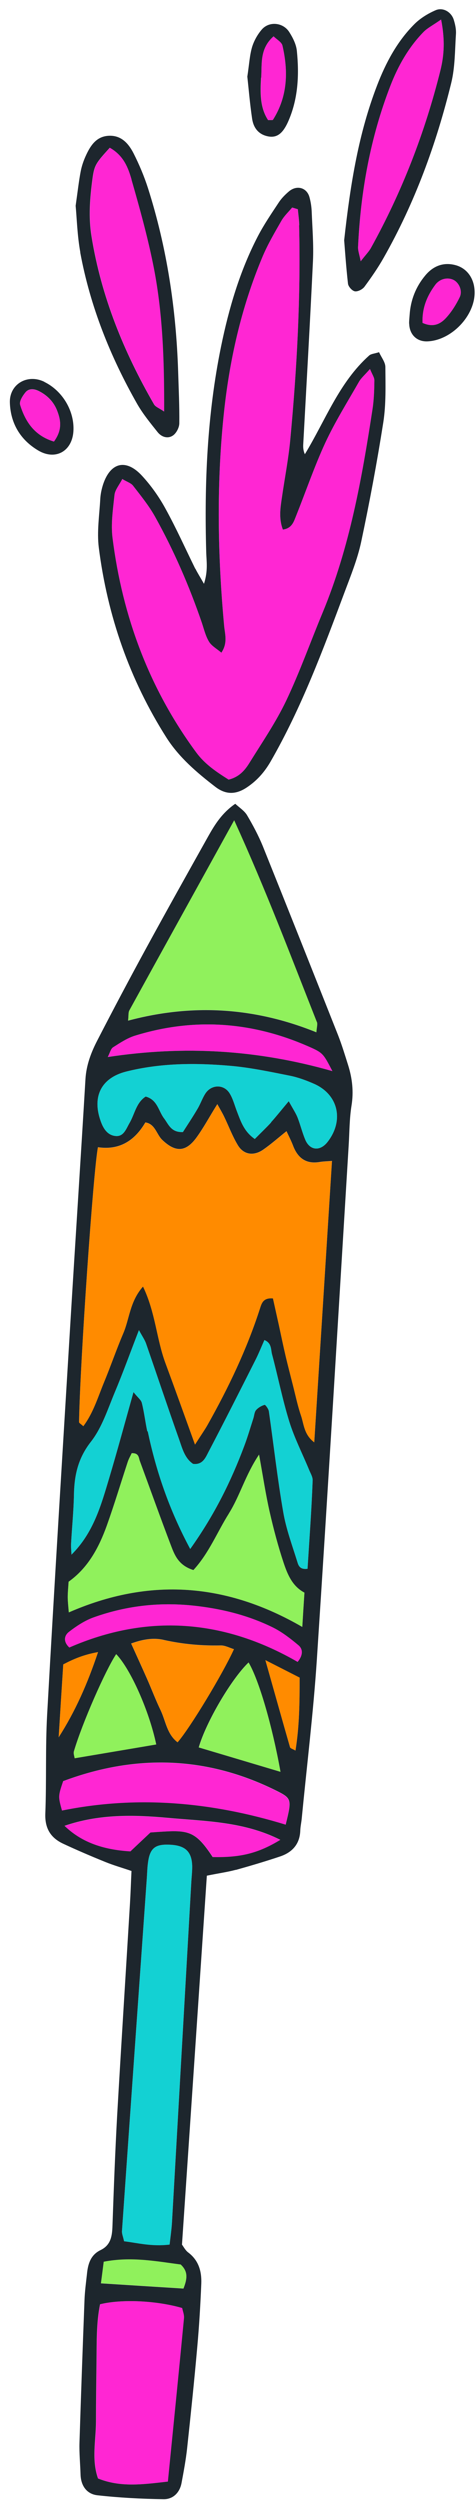 <svg width="41" height="215" viewBox="0 0 41 215" fill="none" xmlns="http://www.w3.org/2000/svg">
<path fill-rule="evenodd" clip-rule="evenodd" d="M16.797 124.25C15.831 121.583 15.05 119.394 14.24 117.214C13.477 115.145 13.385 112.865 12.318 110.657C11.178 111.945 11.159 113.426 10.617 114.685C10.028 116.065 9.541 117.49 8.971 118.87C8.437 120.157 8.042 121.518 7.177 122.668C6.993 122.493 6.809 122.401 6.809 122.309C6.892 117.168 8.051 100.532 8.437 98.674C10.178 98.932 11.54 98.221 12.521 96.541C13.376 96.669 13.477 97.571 13.983 98.049C15.095 99.107 15.978 99.116 16.898 97.874C17.533 97.01 18.038 96.053 18.719 94.968C18.958 95.4 19.151 95.722 19.308 96.044C19.703 96.863 20.025 97.736 20.494 98.509C20.991 99.327 21.855 99.447 22.664 98.886C23.345 98.417 23.961 97.865 24.678 97.295C24.844 97.654 25.064 98.077 25.239 98.527C25.644 99.603 26.361 100.146 27.547 99.944C27.86 99.888 28.191 99.888 28.596 99.852C28.09 107.917 27.584 115.881 27.069 124.057C26.177 123.385 26.177 122.493 25.929 121.767C25.635 120.902 25.451 120.001 25.221 119.109C25.018 118.3 24.807 117.5 24.614 116.681C24.402 115.789 24.218 114.888 24.025 113.996C23.851 113.205 23.676 112.423 23.51 111.678C22.664 111.605 22.535 112.101 22.388 112.561C21.257 116.065 19.675 119.366 17.873 122.567C17.634 122.99 17.349 123.385 16.797 124.25Z" fill="#FF8B00"/>
<path fill-rule="evenodd" clip-rule="evenodd" d="M16.346 133.216C14.525 129.823 13.413 126.53 12.686 123.1C12.511 122.291 12.419 121.454 12.217 120.654C12.153 120.387 11.859 120.185 11.5 119.725C10.755 122.373 10.111 124.755 9.403 127.128C8.704 129.464 8.051 131.827 6.157 133.704C6.148 133.409 6.111 133.115 6.12 132.821C6.194 131.404 6.341 129.997 6.368 128.581C6.396 126.889 6.718 125.408 7.84 123.983C8.787 122.769 9.284 121.187 9.891 119.734C10.599 118.051 11.215 116.331 11.969 114.391C12.236 114.897 12.466 115.209 12.585 115.559C13.541 118.309 14.461 121.068 15.436 123.808C15.703 124.571 15.914 125.418 16.631 125.896C17.45 125.997 17.698 125.372 17.947 124.893C19.335 122.245 20.687 119.569 22.039 116.892C22.297 116.377 22.508 115.844 22.775 115.246C23.409 115.504 23.327 116.065 23.428 116.451C23.943 118.382 24.329 120.35 24.918 122.254C25.359 123.67 26.049 125.013 26.619 126.392C26.738 126.696 26.941 127.008 26.932 127.312C26.84 129.859 26.646 132.407 26.49 134.917C25.819 135.009 25.699 134.614 25.616 134.338C25.175 132.913 24.642 131.487 24.393 130.025C23.897 127.156 23.575 124.268 23.161 121.38C23.133 121.169 22.858 120.801 22.793 120.819C22.526 120.893 22.241 121.058 22.058 121.27C21.91 121.445 21.901 121.73 21.828 121.969C21.57 122.76 21.34 123.56 21.046 124.342C19.905 127.386 18.48 130.273 16.383 133.216H16.346Z" fill="#13D1D3"/>
<path fill-rule="evenodd" clip-rule="evenodd" d="M20.181 70.542C22.94 76.594 25.074 82.259 27.299 87.887C27.373 88.08 27.281 88.338 27.253 88.77C21.928 86.618 16.576 86.287 11.031 87.767C11.086 87.326 11.04 87.068 11.141 86.885C14.056 81.587 16.99 76.299 20.172 70.533L20.181 70.542Z" fill="#90F15C"/>
<path fill-rule="evenodd" clip-rule="evenodd" d="M16.65 135.037C18.002 133.565 18.7 131.763 19.712 130.163C20.669 128.645 21.128 126.861 22.315 125.095C22.655 126.971 22.885 128.526 23.234 130.052C23.565 131.505 23.952 132.958 24.421 134.375C24.761 135.395 25.175 136.416 26.223 136.968C26.159 137.943 26.104 138.835 26.039 139.92C19.519 136.15 12.898 135.625 5.927 138.669C5.881 138.099 5.835 137.722 5.835 137.345C5.835 136.931 5.881 136.517 5.908 136.03C7.591 134.834 8.52 133.087 9.2 131.202C9.844 129.399 10.396 127.569 10.994 125.748C11.086 125.463 11.242 125.197 11.343 124.976C11.978 124.948 11.941 125.362 12.042 125.638C12.934 128.057 13.799 130.485 14.718 132.894C15.04 133.74 15.371 134.623 16.659 135.028L16.65 135.037Z" fill="#90F15C"/>
<path fill-rule="evenodd" clip-rule="evenodd" d="M14.608 193.048C13.063 193.232 11.877 192.91 10.69 192.763C10.598 192.34 10.488 192.101 10.506 191.871C11.214 181.737 11.932 171.611 12.649 161.477C12.677 161.063 12.686 160.64 12.741 160.235C12.907 158.92 13.366 158.561 14.746 158.653C16.006 158.736 16.539 159.288 16.558 160.539C16.558 160.953 16.512 161.366 16.484 161.78C15.923 171.584 15.371 181.396 14.81 191.2C14.774 191.761 14.691 192.331 14.608 193.039V193.048Z" fill="#13D1D3"/>
<path fill-rule="evenodd" clip-rule="evenodd" d="M14.47 213.418C12.263 213.676 10.378 213.924 8.456 213.152C7.885 211.542 8.272 209.896 8.281 208.259C8.281 206.512 8.308 204.774 8.327 203.026C8.345 201.38 8.308 199.734 8.63 198.171C10.479 197.711 13.486 197.849 15.702 198.492C15.748 198.741 15.886 199.063 15.859 199.366C15.417 203.992 14.948 208.618 14.47 213.418Z" fill="#FF26D3"/>
<path fill-rule="evenodd" clip-rule="evenodd" d="M24.881 94.72C24.2 95.529 23.796 96.044 23.354 96.531C22.922 97 22.453 97.442 21.947 97.957C21.018 97.313 20.742 96.449 20.421 95.612C20.209 95.069 20.071 94.49 19.767 94.011C19.271 93.23 18.204 93.257 17.689 94.048C17.422 94.462 17.266 94.95 17.009 95.373C16.595 96.081 16.135 96.761 15.758 97.359C14.728 97.405 14.516 96.688 14.13 96.182C13.652 95.556 13.569 94.582 12.548 94.306C11.73 94.83 11.61 95.805 11.16 96.577C10.874 97.065 10.663 97.764 9.964 97.699C9.228 97.635 8.87 97.01 8.649 96.347C7.941 94.287 8.723 92.696 10.874 92.154C13.808 91.418 16.815 91.4 19.804 91.657C21.542 91.804 23.262 92.172 24.973 92.513C25.699 92.66 26.417 92.926 27.097 93.23C29.157 94.168 29.635 96.384 28.219 98.205C27.575 99.033 26.683 98.959 26.288 98.003C26.03 97.387 25.874 96.734 25.635 96.118C25.488 95.75 25.267 95.419 24.872 94.71L24.881 94.72Z" fill="#13D1D3"/>
<path fill-rule="evenodd" clip-rule="evenodd" d="M24.596 156.934C18.167 154.966 11.794 154.414 5.329 155.72C4.998 154.506 4.989 154.506 5.43 153.191C11.573 150.892 17.671 151.002 23.676 153.954C25.129 154.671 25.147 154.708 24.596 156.934Z" fill="#FF26D3"/>
<path fill-rule="evenodd" clip-rule="evenodd" d="M25.635 142.937C19.308 139.286 12.714 138.761 5.982 141.695C5.439 141.198 5.522 140.674 5.927 140.352C6.571 139.856 7.288 139.377 8.051 139.102C10.985 138.053 13.955 137.741 17.11 138.136C19.381 138.421 21.487 138.973 23.492 139.957C24.292 140.352 25.028 140.922 25.718 141.502C26.131 141.861 26.076 142.394 25.635 142.927V142.937Z" fill="#FF26D3"/>
<path fill-rule="evenodd" clip-rule="evenodd" d="M28.624 92.117C22.131 90.269 15.841 89.91 9.283 90.903C9.467 90.544 9.541 90.195 9.743 90.066C10.369 89.671 11.003 89.248 11.702 89.046C16.742 87.51 21.68 87.868 26.499 89.965C27.851 90.554 27.833 90.6 28.633 92.117H28.624Z" fill="#FF26D3"/>
<path fill-rule="evenodd" clip-rule="evenodd" d="M24.163 152.382C21.662 151.637 19.39 150.956 17.128 150.285C17.753 148.115 19.933 144.399 21.422 142.974C22.296 144.445 23.446 148.335 24.172 152.382H24.163Z" fill="#90F15C"/>
<path fill-rule="evenodd" clip-rule="evenodd" d="M13.449 150.036C11.031 150.45 8.759 150.827 6.432 151.223C6.414 151.066 6.304 150.809 6.368 150.606C7.076 148.197 9.099 143.608 10.01 142.256C11.251 143.553 12.851 147.139 13.459 150.027L13.449 150.036Z" fill="#90F15C"/>
<path fill-rule="evenodd" clip-rule="evenodd" d="M18.333 159.711C16.714 157.256 16.153 157.375 12.971 157.596C12.428 158.102 11.831 158.672 11.233 159.233C8.796 159.086 6.975 158.405 5.559 157.035C8.511 156.014 11.509 156.079 14.433 156.345C17.652 156.64 20.99 156.649 24.145 158.24C22.223 159.408 20.715 159.766 18.323 159.72L18.333 159.711Z" fill="#FF26D3"/>
<path fill-rule="evenodd" clip-rule="evenodd" d="M15.813 196.81C13.421 196.663 11.15 196.516 8.694 196.36C8.777 195.743 8.851 195.146 8.934 194.502C11.306 194.042 13.467 194.465 15.564 194.741C16.217 195.348 16.134 195.964 15.803 196.81H15.813Z" fill="#90F15C"/>
<path fill-rule="evenodd" clip-rule="evenodd" d="M11.297 141.354C12.299 140.986 13.219 140.839 14.102 141.042C15.739 141.409 17.376 141.557 19.05 141.52C19.408 141.52 19.776 141.722 20.162 141.842C19.188 143.984 16.364 148.647 15.307 149.852C14.387 149.153 14.286 148.022 13.844 147.093C13.412 146.201 13.063 145.263 12.658 144.352C12.226 143.377 11.784 142.412 11.306 141.354H11.297Z" fill="#FF8B00"/>
<path fill-rule="evenodd" clip-rule="evenodd" d="M5.053 149.41C5.181 147.341 5.31 145.272 5.448 143.138C6.331 142.679 7.195 142.301 8.446 142.081C7.536 144.803 6.487 147.176 5.053 149.41Z" fill="#FF8B00"/>
<path fill-rule="evenodd" clip-rule="evenodd" d="M22.866 142.771C24.2 143.452 25 143.856 25.809 144.27C25.809 146.413 25.791 148.464 25.45 150.551C25.23 150.423 25.018 150.367 24.981 150.266C24.319 147.967 23.675 145.659 22.857 142.771H22.866Z" fill="#FF8B00"/>
<path fill-rule="evenodd" clip-rule="evenodd" d="M25.644 17.966C25.69 18.435 25.754 18.895 25.764 19.364C25.911 25.535 25.58 31.696 25 37.84C24.844 39.495 24.522 41.132 24.283 42.787C24.154 43.67 23.998 44.562 24.366 45.546C25.175 45.436 25.313 44.829 25.515 44.342C26.352 42.254 27.079 40.12 28.017 38.088C28.854 36.285 29.92 34.584 30.913 32.846C31.107 32.506 31.438 32.23 31.87 31.733C32.063 32.211 32.256 32.469 32.247 32.726C32.238 33.554 32.21 34.4 32.081 35.219C31.171 41.15 30.123 47.054 27.805 52.646C26.747 55.184 25.828 57.787 24.651 60.261C23.759 62.127 22.572 63.856 21.478 65.622C21.082 66.257 20.595 66.827 19.694 67.048C18.673 66.404 17.652 65.733 16.898 64.703C12.852 59.212 10.553 53.023 9.697 46.291C9.541 45.068 9.734 43.799 9.863 42.567C9.909 42.134 10.258 41.73 10.534 41.196C10.948 41.445 11.297 41.546 11.472 41.785C12.134 42.64 12.824 43.486 13.348 44.424C14.976 47.34 16.3 50.393 17.386 53.556C17.569 54.108 17.707 54.697 18.002 55.184C18.232 55.561 18.682 55.8 19.069 56.131C19.639 55.285 19.372 54.531 19.308 53.823C18.756 47.836 18.645 41.84 19.252 35.853C19.731 31.108 20.761 26.482 22.618 22.068C23.069 21.001 23.667 19.989 24.246 18.978C24.485 18.564 24.853 18.224 25.166 17.846C25.331 17.892 25.488 17.948 25.653 17.994L25.644 17.966Z" fill="#FF26D3"/>
<path fill-rule="evenodd" clip-rule="evenodd" d="M9.458 12.697C10.662 13.377 11.04 14.426 11.334 15.437C12.024 17.837 12.695 20.247 13.191 22.693C14.028 26.786 14.166 30.942 14.148 35.394C13.716 35.099 13.394 34.989 13.274 34.768C10.672 30.262 8.731 25.507 7.894 20.339C7.618 18.665 7.756 17.01 7.977 15.364C8.133 14.196 8.281 14.012 9.467 12.706L9.458 12.697Z" fill="#FF26D3"/>
<path fill-rule="evenodd" clip-rule="evenodd" d="M37.995 1.679C38.344 3.445 38.252 4.769 37.94 6.038C36.606 11.39 34.629 16.494 31.953 21.323C31.769 21.654 31.484 21.929 31.07 22.472C30.95 21.865 30.831 21.562 30.84 21.258C31.061 16.494 31.898 11.841 33.626 7.381C34.289 5.67 35.19 4.07 36.496 2.736C36.827 2.405 37.268 2.185 37.995 1.679Z" fill="#FF26D3"/>
<path fill-rule="evenodd" clip-rule="evenodd" d="M23.106 10.342C22.388 9.256 22.425 7.96 22.499 6.681C22.572 5.486 22.361 4.18 23.566 3.122C23.832 3.389 24.255 3.619 24.329 3.913C24.844 6.13 24.779 8.309 23.51 10.305C23.483 10.342 23.363 10.314 23.096 10.332L23.106 10.342Z" fill="#FF26D3"/>
<path fill-rule="evenodd" clip-rule="evenodd" d="M36.395 27.769C36.349 26.463 36.8 25.424 37.498 24.486C37.876 23.98 38.538 23.824 39.043 24.063C39.522 24.284 39.862 24.983 39.604 25.544C39.292 26.197 38.887 26.841 38.4 27.365C37.958 27.834 37.351 28.202 36.395 27.769Z" fill="#FF26D3"/>
<path fill-rule="evenodd" clip-rule="evenodd" d="M4.648 37.978C2.965 37.472 2.183 36.258 1.733 34.823C1.641 34.538 1.944 34.06 2.183 33.766C2.469 33.407 2.919 33.435 3.315 33.628C4.087 34.005 4.657 34.593 4.952 35.403C5.246 36.194 5.365 37.003 4.648 37.987V37.978Z" fill="#FF26D3"/>
<path fill-rule="evenodd" clip-rule="evenodd" d="M20.319 160.815C21.597 160.457 22.875 160.079 24.135 159.656C25.165 159.307 25.818 158.608 25.864 157.449C25.873 157.118 25.947 156.787 25.984 156.456C26.425 151.895 26.986 147.333 27.29 142.762C28.255 128.039 29.129 113.297 30.03 98.564C30.104 97.396 30.095 96.219 30.279 95.079C30.472 93.883 30.343 92.752 29.994 91.63C29.718 90.756 29.451 89.874 29.12 89.028C26.968 83.602 24.816 78.185 22.636 72.768C22.259 71.849 21.781 70.956 21.275 70.101C21.045 69.724 20.622 69.457 20.264 69.126C19.132 69.908 18.516 70.892 17.946 71.904C16.153 75.104 14.36 78.304 12.603 81.523C11.168 84.153 9.761 86.802 8.382 89.478C7.848 90.508 7.435 91.593 7.361 92.798C6.956 99.622 6.506 106.446 6.092 113.269C5.402 124.673 4.694 136.077 4.059 147.48C3.903 150.304 4.013 153.145 3.903 155.978C3.857 157.247 4.363 158.056 5.439 158.562C6.644 159.123 7.867 159.647 9.099 160.144C9.78 160.42 10.488 160.622 11.325 160.907C11.279 161.873 11.251 162.774 11.196 163.684C10.828 169.763 10.442 175.833 10.092 181.912C9.918 185.075 9.798 188.239 9.688 191.412C9.66 192.285 9.559 193.076 8.667 193.509C7.802 193.922 7.572 194.713 7.49 195.569C7.407 196.314 7.306 197.058 7.278 197.813C7.122 201.896 6.975 205.979 6.846 210.062C6.818 210.973 6.91 211.892 6.938 212.812C6.965 213.778 7.471 214.486 8.373 214.596C10.267 214.808 12.18 214.909 14.093 214.936C14.893 214.946 15.481 214.385 15.638 213.539C15.822 212.555 16.006 211.571 16.116 210.577C16.429 207.68 16.732 204.774 16.99 201.868C17.155 200.047 17.265 198.208 17.339 196.378C17.376 195.348 17.118 194.401 16.217 193.72C15.969 193.536 15.812 193.224 15.675 193.04C16.392 182.445 17.1 171.97 17.817 161.312C18.857 161.1 19.602 160.999 20.319 160.806V160.815ZM14.24 117.205C13.477 115.136 13.385 112.856 12.318 110.648C11.178 111.936 11.159 113.417 10.617 114.676C10.028 116.056 9.541 117.481 8.97 118.861C8.437 120.148 8.041 121.509 7.177 122.659C6.993 122.484 6.809 122.392 6.809 122.3C6.892 117.16 8.051 100.523 8.437 98.665C10.178 98.923 11.539 98.212 12.52 96.532C13.375 96.661 13.477 97.562 13.982 98.04C15.095 99.098 15.978 99.107 16.898 97.865C17.532 97.001 18.038 96.044 18.719 94.959C18.958 95.391 19.151 95.713 19.307 96.035C19.703 96.854 20.024 97.727 20.494 98.5C20.99 99.318 21.855 99.438 22.664 98.877C23.344 98.408 23.961 97.856 24.678 97.286C24.843 97.645 25.064 98.068 25.239 98.518C25.643 99.594 26.361 100.137 27.547 99.934C27.86 99.879 28.191 99.879 28.596 99.843C28.09 107.908 27.584 115.872 27.069 124.048C26.177 123.376 26.177 122.484 25.929 121.758C25.634 120.893 25.45 119.992 25.221 119.1C25.018 118.291 24.807 117.491 24.613 116.672C24.402 115.78 24.218 114.879 24.025 113.987C23.85 113.196 23.675 112.414 23.51 111.669C22.664 111.596 22.535 112.092 22.388 112.552C21.257 116.056 19.675 119.357 17.872 122.558C17.633 122.981 17.348 123.376 16.797 124.241C15.831 121.574 15.049 119.385 14.24 117.205ZM12.686 123.1C12.511 122.291 12.419 121.454 12.217 120.654C12.152 120.387 11.858 120.185 11.499 119.725C10.754 122.374 10.111 124.756 9.403 127.128C8.704 129.464 8.051 131.828 6.156 133.704C6.147 133.41 6.11 133.115 6.119 132.821C6.193 131.405 6.34 129.998 6.368 128.582C6.395 126.889 6.717 125.409 7.839 123.983C8.786 122.769 9.283 121.188 9.89 119.735C10.598 118.052 11.214 116.332 11.968 114.391C12.235 114.897 12.465 115.21 12.585 115.559C13.541 118.309 14.461 121.068 15.435 123.809C15.702 124.572 15.914 125.418 16.631 125.896C17.45 125.997 17.698 125.372 17.946 124.894C19.335 122.245 20.687 119.569 22.038 116.893C22.296 116.378 22.508 115.844 22.774 115.247C23.409 115.504 23.326 116.065 23.427 116.451C23.942 118.383 24.328 120.351 24.917 122.254C25.358 123.671 26.048 125.013 26.618 126.393C26.738 126.696 26.94 127.009 26.931 127.312C26.839 129.86 26.646 132.407 26.49 134.918C25.818 135.01 25.699 134.614 25.616 134.339C25.174 132.913 24.641 131.488 24.393 130.025C23.896 127.156 23.574 124.268 23.16 121.381C23.133 121.169 22.857 120.801 22.793 120.82C22.526 120.893 22.241 121.059 22.057 121.27C21.91 121.445 21.901 121.73 21.827 121.969C21.57 122.76 21.34 123.56 21.045 124.342C19.905 127.386 18.48 130.274 16.383 133.217C14.562 129.823 13.449 126.531 12.723 123.1H12.686ZM27.299 87.896C27.372 88.089 27.28 88.347 27.253 88.779C21.928 86.627 16.576 86.296 11.03 87.777C11.085 87.335 11.04 87.078 11.141 86.894C14.056 81.597 16.99 76.309 20.172 70.543C22.931 76.594 25.064 82.259 27.29 87.887L27.299 87.896ZM19.712 130.163C20.668 128.646 21.128 126.862 22.314 125.096C22.655 126.972 22.885 128.526 23.234 130.053C23.565 131.506 23.951 132.959 24.42 134.375C24.761 135.396 25.174 136.417 26.223 136.969C26.159 137.944 26.103 138.836 26.039 139.921C19.519 136.15 12.897 135.626 5.926 138.67C5.88 138.1 5.834 137.723 5.834 137.346C5.834 136.932 5.88 136.518 5.908 136.031C7.591 134.835 8.52 133.088 9.2 131.203C9.844 129.4 10.396 127.57 10.994 125.749C11.085 125.464 11.242 125.197 11.343 124.977C11.978 124.949 11.941 125.363 12.042 125.639C12.934 128.057 13.799 130.485 14.718 132.895C15.04 133.741 15.371 134.624 16.659 135.028C18.011 133.557 18.709 131.754 19.721 130.154L19.712 130.163ZM10.69 192.764C10.598 192.341 10.488 192.102 10.506 191.872C11.214 181.737 11.932 171.612 12.649 161.477C12.677 161.063 12.686 160.64 12.741 160.236C12.906 158.921 13.366 158.562 14.746 158.654C16.006 158.737 16.539 159.289 16.557 160.539C16.557 160.953 16.511 161.367 16.484 161.781C15.923 171.584 15.371 181.397 14.81 191.2C14.773 191.761 14.691 192.331 14.608 193.04C13.063 193.224 11.876 192.902 10.69 192.755V192.764ZM8.446 213.152C7.876 211.543 8.262 209.897 8.271 208.26C8.271 206.512 8.299 204.774 8.317 203.027C8.336 201.381 8.299 199.735 8.621 198.171C10.469 197.711 13.477 197.849 15.693 198.493C15.739 198.741 15.877 199.063 15.849 199.367C15.408 203.993 14.939 208.618 14.461 213.419C12.254 213.676 10.368 213.925 8.446 213.152ZM23.354 96.532C22.921 97.001 22.452 97.442 21.947 97.957C21.018 97.314 20.742 96.449 20.42 95.612C20.208 95.07 20.07 94.49 19.767 94.012C19.27 93.23 18.204 93.258 17.689 94.049C17.422 94.463 17.265 94.95 17.008 95.373C16.594 96.081 16.134 96.762 15.757 97.359C14.727 97.406 14.516 96.688 14.13 96.182C13.651 95.557 13.569 94.582 12.548 94.306C11.729 94.831 11.61 95.805 11.159 96.578C10.874 97.065 10.662 97.764 9.964 97.7C9.228 97.635 8.869 97.01 8.648 96.348C7.94 94.288 8.722 92.697 10.874 92.154C13.808 91.419 16.815 91.4 19.804 91.658C21.542 91.805 23.262 92.173 24.972 92.513C25.699 92.66 26.416 92.927 27.097 93.23C29.157 94.168 29.635 96.385 28.218 98.206C27.575 99.033 26.683 98.96 26.287 98.003C26.03 97.387 25.873 96.734 25.634 96.118C25.487 95.75 25.267 95.419 24.871 94.711C24.191 95.52 23.786 96.035 23.344 96.523L23.354 96.532ZM5.338 155.711C5.007 154.497 4.997 154.497 5.439 153.182C11.582 150.883 17.679 150.993 23.685 153.945C25.138 154.663 25.156 154.7 24.604 156.925C18.176 154.957 11.803 154.405 5.338 155.711ZM14.093 141.034C15.73 141.401 17.367 141.549 19.041 141.512C19.399 141.512 19.767 141.714 20.153 141.834C19.178 143.976 16.355 148.639 15.297 149.844C14.378 149.145 14.277 148.014 13.835 147.085C13.403 146.193 13.054 145.255 12.649 144.344C12.217 143.369 11.775 142.404 11.297 141.346C12.3 140.978 13.219 140.831 14.102 141.034H14.093ZM5.981 141.696C5.439 141.199 5.522 140.675 5.926 140.353C6.57 139.856 7.287 139.378 8.051 139.102C10.984 138.054 13.955 137.741 17.109 138.137C19.381 138.422 21.487 138.974 23.492 139.958C24.292 140.353 25.027 140.923 25.717 141.503C26.131 141.861 26.076 142.395 25.634 142.928C19.307 139.277 12.713 138.753 5.981 141.686V141.696ZM9.283 90.904C9.467 90.545 9.541 90.195 9.743 90.067C10.368 89.671 11.003 89.248 11.702 89.046C16.741 87.51 21.68 87.869 26.499 89.966C27.851 90.554 27.832 90.6 28.632 92.118C22.14 90.269 15.849 89.91 9.292 90.904H9.283ZM17.118 150.285C17.744 148.115 19.923 144.399 21.413 142.974C22.287 144.445 23.436 148.336 24.163 152.382C21.662 151.637 19.39 150.957 17.128 150.285H17.118ZM6.432 151.223C6.414 151.067 6.303 150.809 6.368 150.607C7.076 148.198 9.099 143.609 10.009 142.257C11.251 143.553 12.851 147.14 13.458 150.028C11.04 150.442 8.768 150.819 6.441 151.214L6.432 151.223ZM12.971 157.587C12.428 158.093 11.83 158.663 11.233 159.224C8.796 159.077 6.975 158.396 5.558 157.026C8.511 156.005 11.509 156.07 14.433 156.336C17.652 156.631 20.99 156.64 24.145 158.231C22.222 159.399 20.714 159.758 18.323 159.712C16.705 157.256 16.144 157.376 12.962 157.596L12.971 157.587ZM8.694 196.369C8.777 195.753 8.851 195.155 8.934 194.511C11.306 194.051 13.467 194.474 15.564 194.75C16.217 195.357 16.134 195.973 15.803 196.819C13.412 196.672 11.141 196.525 8.685 196.369H8.694ZM5.448 143.14C6.331 142.68 7.195 142.303 8.446 142.082C7.536 144.804 6.487 147.177 5.053 149.412C5.181 147.342 5.31 145.273 5.448 143.14ZM25.809 144.271C25.809 146.413 25.791 148.464 25.45 150.552C25.23 150.423 25.018 150.368 24.981 150.267C24.319 147.968 23.675 145.659 22.857 142.772C24.191 143.452 24.991 143.857 25.8 144.271H25.809Z" fill="#1D262D"/>
<path fill-rule="evenodd" clip-rule="evenodd" d="M16.815 48.903C15.969 47.183 15.187 45.436 14.258 43.753C13.706 42.741 13.017 41.767 12.235 40.92C10.865 39.431 9.522 39.753 8.887 41.638C8.759 42.033 8.667 42.447 8.639 42.861C8.565 44.277 8.336 45.712 8.51 47.1C9.255 52.959 11.159 58.44 14.341 63.443C15.435 65.153 16.962 66.45 18.553 67.673C19.454 68.363 20.337 68.354 21.303 67.691C22.158 67.112 22.783 66.395 23.298 65.512C25.974 60.868 27.832 55.865 29.699 50.88C30.223 49.482 30.793 48.075 31.106 46.622C31.832 43.201 32.476 39.762 33.019 36.304C33.258 34.75 33.203 33.15 33.194 31.568C33.194 31.145 32.844 30.731 32.651 30.289C32.246 30.418 31.961 30.427 31.796 30.575C29.202 32.892 28.034 36.148 26.259 39.063C26.112 38.732 26.103 38.447 26.122 38.162C26.407 32.92 26.71 27.678 26.958 22.436C27.023 21.029 26.903 19.603 26.848 18.187C26.83 17.773 26.765 17.35 26.655 16.954C26.425 16.127 25.561 15.888 24.88 16.467C24.567 16.734 24.264 17.037 24.034 17.378C23.39 18.352 22.728 19.318 22.195 20.348C20.65 23.328 19.712 26.528 19.04 29.802C17.845 35.633 17.596 41.537 17.762 47.468C17.78 48.259 17.937 49.059 17.569 50.209C17.21 49.574 16.999 49.252 16.833 48.912L16.815 48.903ZM25.763 19.364C25.91 25.535 25.579 31.696 25 37.84C24.843 39.495 24.521 41.132 24.282 42.787C24.154 43.67 23.997 44.562 24.365 45.546C25.174 45.436 25.312 44.829 25.515 44.342C26.351 42.254 27.078 40.12 28.016 38.088C28.853 36.285 29.92 34.584 30.913 32.846C31.106 32.506 31.437 32.23 31.869 31.733C32.062 32.211 32.256 32.469 32.246 32.726C32.237 33.554 32.21 34.4 32.081 35.219C31.17 41.15 30.122 47.055 27.805 52.646C26.747 55.184 25.827 57.787 24.65 60.261C23.758 62.128 22.572 63.856 21.477 65.622C21.082 66.257 20.594 66.827 19.693 67.048C18.672 66.404 17.652 65.733 16.897 64.703C12.851 59.212 10.552 53.023 9.697 46.291C9.54 45.068 9.733 43.799 9.862 42.567C9.908 42.135 10.258 41.73 10.534 41.196C10.947 41.445 11.297 41.546 11.472 41.785C12.134 42.64 12.823 43.486 13.348 44.424C14.975 47.34 16.3 50.393 17.385 53.556C17.569 54.108 17.707 54.697 18.001 55.184C18.231 55.561 18.682 55.8 19.068 56.132C19.638 55.285 19.371 54.531 19.307 53.823C18.755 47.836 18.645 41.84 19.252 35.853C19.73 31.108 20.76 26.482 22.618 22.068C23.068 21.001 23.666 19.989 24.245 18.978C24.485 18.564 24.852 18.224 25.165 17.847C25.331 17.892 25.487 17.948 25.652 17.994C25.698 18.463 25.763 18.922 25.772 19.392L25.763 19.364Z" fill="#1D262D"/>
<path fill-rule="evenodd" clip-rule="evenodd" d="M6.91 21.709C7.766 26.344 9.495 30.666 11.821 34.749C12.318 35.614 12.962 36.395 13.578 37.168C13.918 37.591 14.461 37.766 14.911 37.444C15.196 37.242 15.435 36.773 15.445 36.423C15.463 34.924 15.389 33.425 15.344 31.926C15.169 26.564 14.378 21.304 12.75 16.191C12.419 15.161 11.996 14.159 11.508 13.193C11.085 12.365 10.469 11.639 9.403 11.675C8.327 11.712 7.812 12.485 7.416 13.34C7.205 13.791 7.039 14.269 6.947 14.756C6.791 15.575 6.699 16.402 6.515 17.699C6.616 18.738 6.653 20.247 6.919 21.709H6.91ZM11.325 15.437C12.014 17.837 12.686 20.247 13.182 22.693C14.019 26.785 14.157 30.942 14.139 35.393C13.707 35.099 13.385 34.989 13.265 34.768C10.662 30.262 8.722 25.507 7.885 20.338C7.609 18.665 7.747 17.009 7.968 15.363C8.124 14.195 8.271 14.011 9.458 12.705C10.662 13.386 11.04 14.434 11.334 15.446L11.325 15.437Z" fill="#1D262D"/>
<path fill-rule="evenodd" clip-rule="evenodd" d="M29.975 24.403C30.003 24.651 30.334 25.019 30.573 25.056C30.83 25.093 31.235 24.881 31.401 24.651C31.989 23.851 32.559 23.033 33.047 22.168C35.732 17.441 37.581 12.383 38.868 7.132C39.199 5.78 39.181 4.336 39.273 2.929C39.3 2.525 39.208 2.102 39.089 1.715C38.886 1.035 38.16 0.603 37.525 0.878C36.863 1.164 36.201 1.568 35.695 2.074C34.205 3.564 33.231 5.394 32.477 7.353C30.913 11.418 30.196 15.657 29.644 20.66C29.708 21.46 29.809 22.941 29.975 24.412V24.403ZM37.939 6.038C36.606 11.39 34.628 16.494 31.952 21.322C31.768 21.653 31.483 21.929 31.069 22.472C30.95 21.865 30.83 21.561 30.84 21.258C31.06 16.494 31.897 11.841 33.626 7.38C34.288 5.67 35.189 4.07 36.495 2.736C36.826 2.405 37.268 2.184 37.994 1.679C38.344 3.444 38.252 4.769 37.939 6.038Z" fill="#1D262D"/>
<path fill-rule="evenodd" clip-rule="evenodd" d="M21.716 10.214C21.836 11.005 22.277 11.593 23.151 11.74C23.85 11.851 24.347 11.492 24.797 10.508C25.68 8.549 25.781 6.471 25.57 4.374C25.515 3.822 25.23 3.252 24.926 2.774C24.402 1.928 23.197 1.799 22.553 2.534C22.185 2.958 21.882 3.5 21.716 4.034C21.505 4.742 21.468 5.505 21.303 6.59C21.413 7.583 21.523 8.908 21.716 10.214ZM22.498 6.682C22.572 5.487 22.36 4.181 23.565 3.123C23.832 3.39 24.255 3.62 24.328 3.914C24.843 6.13 24.779 8.31 23.51 10.306C23.482 10.342 23.363 10.315 23.096 10.333C22.379 9.248 22.415 7.951 22.489 6.673L22.498 6.682Z" fill="#1D262D"/>
<path fill-rule="evenodd" clip-rule="evenodd" d="M35.245 27.824C35.263 28.771 35.898 29.388 36.799 29.36C38.877 29.287 40.919 27.162 40.882 25.102C40.864 23.998 40.275 23.116 39.3 22.821C38.234 22.509 37.323 22.858 36.634 23.686C35.815 24.661 35.364 25.81 35.282 27.088C35.263 27.337 35.236 27.585 35.236 27.834L35.245 27.824ZM37.498 24.486C37.875 23.98 38.537 23.824 39.043 24.063C39.521 24.284 39.861 24.983 39.604 25.544C39.291 26.197 38.887 26.84 38.399 27.364C37.958 27.833 37.351 28.201 36.394 27.769C36.349 26.463 36.799 25.424 37.498 24.486Z" fill="#1D262D"/>
<path fill-rule="evenodd" clip-rule="evenodd" d="M3.82 32.837C2.358 32.119 0.785 33.039 0.85 34.648C0.914 36.423 1.76 37.839 3.305 38.75C4.777 39.614 6.202 38.814 6.322 37.113C6.441 35.384 5.402 33.618 3.82 32.846V32.837ZM1.733 34.814C1.641 34.529 1.944 34.05 2.183 33.756C2.468 33.398 2.919 33.425 3.314 33.618C4.087 33.995 4.657 34.584 4.951 35.393C5.246 36.184 5.365 36.993 4.648 37.977C2.965 37.472 2.183 36.258 1.733 34.823V34.814Z" fill="#1D262D"/>
</svg>
